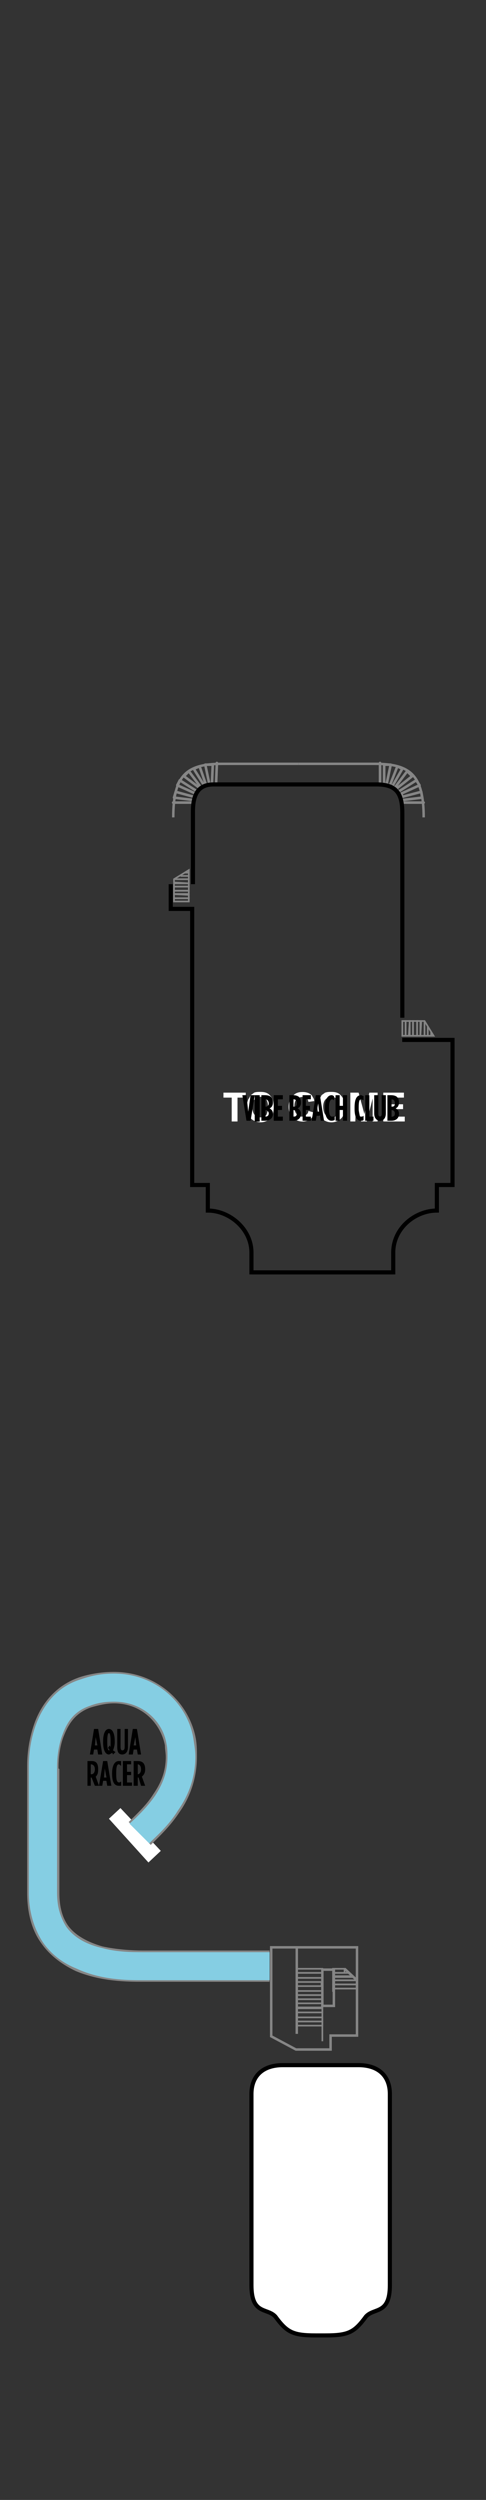 <?xml version="1.0" encoding="utf-8"?>
<!-- Generator: Adobe Illustrator 25.4.1, SVG Export Plug-In . SVG Version: 6.00 Build 0)  -->
<svg version="1.1" id="Calque_1" xmlns="http://www.w3.org/2000/svg" xmlns:xlink="http://www.w3.org/1999/xlink" x="0px" y="0px"
	 viewBox="0 0 460 2366" style="enable-background:new 0 0 460 2366;" xml:space="preserve">
<rect x="0" y="0" width="460" height="2366" fill="#333333" stroke="none"/>
<style type="text/css">
	.st0{clip-path:url(#SVGID_00000125562481048394439610000008909222021136109985_);fill:#FFFFFF;}
	.st1{fill:none;stroke:#868686;stroke-width:2.34;stroke-linejoin:round;stroke-miterlimit:10;}
	.st2{fill:none;stroke:#868686;stroke-width:1.56;stroke-miterlimit:10;}
	.st3{fill:none;stroke:#868686;stroke-width:1.56;stroke-linejoin:round;stroke-miterlimit:10;}
	.st4{fill:none;stroke:#868686;stroke-width:2.34;stroke-miterlimit:10;}
	.st5{fill:none;stroke:#868686;stroke-width:2.34;stroke-miterlimit:500;}
	.st6{fill:#FFFFFF;}
	.st7{clip-path:url(#SVGID_00000081622375044683018210000000940894012216767420_);fill:#868686;}
	.st8{clip-path:url(#SVGID_00000081622375044683018210000000940894012216767420_);fill:#85CEE3;}
	
		.st9{clip-path:url(#SVGID_00000113311072836670550860000003552747516221095848_);fill:none;stroke:#000000;stroke-width:3.9;stroke-miterlimit:500;}
	.st10{fill:none;stroke:#868686;stroke-width:2.438;stroke-linecap:round;stroke-linejoin:round;stroke-miterlimit:10;}
	
		.st11{clip-path:url(#SVGID_00000000909994267670772960000008955744506894780584_);fill:none;stroke:#000000;stroke-width:3.9;stroke-miterlimit:500;}
</style>
<g>
	<defs>
		<rect id="SVGID_1_" x="13.4" y="1540.4" width="401.7" height="680.9"/>
	</defs>
	<clipPath id="SVGID_00000178172644325461565960000013978862190527434942_">
		<use xlink:href="#SVGID_1_"  style="overflow:visible;"/>
	</clipPath>
	<path style="clip-path:url(#SVGID_00000178172644325461565960000013978862190527434942_);fill:#FFFFFF;" d="M288.7,1954.5h-21.1
		c-18.7,0-29.6,10.1-29.6,27.3v181c0,28.1,14.8,21.1,22.6,29.6c10.9,14.8,16.4,17.9,38.2,17.9h9.4c21.8,0,27.3-3.1,38.2-17.9
		c7.8-8.6,22.6-1.6,22.6-29.6v-181c0-17.2-10.9-27.3-29.6-27.3h-21.1H288.7z"/>
</g>
<line class="st1" x1="280.9" y1="1924.9" x2="280.9" y2="1843"/>
<polyline class="st2" points="305.1,1896 305.1,1892.1 280.9,1892.1 280.9,1896 "/>
<rect x="280.9" y="1888.2" class="st2" width="24.2" height="3.9"/>
<rect x="280.9" y="1884.3" class="st2" width="24.2" height="3.9"/>
<rect x="280.9" y="1875.8" class="st2" width="23.4" height="3.9"/>
<polyline class="st2" points="305.1,1875.8 305.1,1871.9 280.9,1871.9 280.9,1875.8 "/>
<rect x="280.9" y="1867.2" class="st2" width="24.2" height="4.7"/>
<rect x="280.9" y="1863.3" class="st2" width="24.2" height="3.9"/>
<rect x="280.9" y="1900.7" class="st2" width="24.2" height="3.9"/>
<polyline class="st2" points="305.1,1931.9 305.1,1899.9 280.9,1899.9 280.9,1904.6 "/>
<rect x="280.9" y="1896" class="st2" width="24.2" height="3.9"/>
<rect x="280.9" y="1913.2" class="st2" width="24.2" height="3.9"/>
<rect x="280.9" y="1909.3" class="st2" width="24.2" height="3.9"/>
<polyline class="st2" points="337.9,1885.1 337.9,1882 315.2,1882 315.2,1885.1 "/>
<rect x="315.2" y="1878.1" class="st2" width="22.6" height="3.9"/>
<rect x="315.2" y="1874.2" class="st2" width="22.6" height="3.9"/>
<polygon class="st3" points="334,1871.1 315.2,1871.1 315.2,1874.2 337.9,1874.2 "/>
<polygon class="st2" points="330.1,1867.2 315.2,1867.2 315.2,1870.3 334,1870.3 "/>
<rect x="315.2" y="1863.3" class="st2" width="10.9" height="3.9"/>
<line class="st4" x1="326.2" y1="1863.3" x2="337.9" y2="1874.2"/>
<rect x="305.1" y="1864.1" class="st4" width="10.9" height="34.3"/>
<g>
	<polygon class="st5" points="337.9,1926.5 312.9,1926.5 312.9,1939.7 280.1,1939.7 256.7,1927.2 256.7,1843 337.9,1843 	"/>
</g>
<polygon class="st6" points="103.1,1721.3 140.5,1762.7 152.2,1751.7 114,1711.2 "/>
<g>
	<defs>
		<rect id="SVGID_00000056414493133209058750000011492120087682532016_" x="13.4" y="1540.4" width="401.7" height="680.9"/>
	</defs>
	<clipPath id="SVGID_00000160174597352140768900000003434180924402271890_">
		<use xlink:href="#SVGID_00000056414493133209058750000011492120087682532016_"  style="overflow:visible;"/>
	</clipPath>
	<path style="clip-path:url(#SVGID_00000160174597352140768900000003434180924402271890_);fill:#868686;" d="M121.8,1724.4
		c7.8-7.8,17.2-16.4,23.4-26.5c7-10.1,11.7-21.1,11.7-35.1c0-3.9-0.8-7-0.8-10.9c-3.9-20.3-21.1-39.8-48.4-39.8
		c-7,0-14,1.6-21.8,3.9c-13.3,4.7-20.3,14-25,25.7c-4.7,10.9-5.5,24.2-5.5,29.6c0,0.8,0,1.6,0,2.3c0.8,0.8,0.8,0.8,0.8,0.8v117
		c0,14,3.1,23.4,7.8,30.4c7,10.1,19.5,16.4,32.8,20.3c14,3.1,28.9,3.9,38.2,3.9c1.6,0,3.1,0,4.7,0h115.4v29.6H139.7
		c-0.8,0-2.3,0-4.7,0c-14,0-39,0-63.2-10.1c-11.7-5.5-24.2-14-32.8-26.5c-8.6-11.7-13.3-28.1-13.3-47.6v-116.2h14.8l-14.8,0.8
		c0,0,0-1.6,0-4.7c0-7.8,0.8-23.4,7-40.6c6.2-17.2,19.5-35.9,43.7-43.7c10.1-3.1,21.1-4.7,31.2-4.7c42.1,0,72.5,30.4,78,64.7
		c0.8,5.5,0.8,10.1,0.8,15.6c0,21.1-7,39-16.4,52.3c-8.6,13.3-19.5,23.4-27.3,31.2L121.8,1724.4z"/>
	<path style="clip-path:url(#SVGID_00000160174597352140768900000003434180924402271890_);fill:#85CEE3;" d="M122.6,1726
		c8.6-7.8,17.2-16.4,24.2-26.5c7-10.9,11.7-21.8,11.7-36.7c0-3.9,0-7.8-0.8-11.7c-3.1-21.1-21.8-40.6-49.9-40.6
		c-7,0-14.8,0.8-22.6,3.9c-14,4.7-21.1,14-25.7,26.5c-4.7,11.7-5.5,25-5.5,30.4c0,0.8,0,1.6,0,2.3c0,0.8,0,0.8,0,0.8v0.8v116.2
		c0,14.8,3.9,24.2,8.6,32c7.8,10.9,20.3,17.2,34.3,20.3c14,3.9,28.9,3.9,38.2,3.9c1.6,0,3.1,0,4.7,0h115.4v26.5H139.7
		c-0.8,0-2.3,0-4.7,0c-14,0-39,0-62.4-10.9c-11.7-4.7-23.4-12.5-32-25c-7.8-11.7-13.3-28.1-13.3-46.8v-116.2h13.3l-13.3,0.8
		c0,0,0-1.6,0-4.7c0-7.8,0.8-23.4,7-39.8c6.2-16.4,18.7-35.1,42.1-42.1c10.9-3.9,21.1-5.5,31.2-5.5c41.3,0,71,29.6,75.7,63.2
		c0.8,5.5,1.6,10.1,1.6,15.6c0,20.3-7,37.4-16.4,50.7c-8.6,14-19.5,23.4-27.3,31.2L122.6,1726z"/>
</g>
<g>
	<defs>
		<rect id="SVGID_00000063614380659613172640000016151463604657583250_" x="13.4" y="1540.4" width="401.7" height="680.9"/>
	</defs>
	<clipPath id="SVGID_00000151525374998288255090000000512708044103709344_">
		<use xlink:href="#SVGID_00000063614380659613172640000016151463604657583250_"  style="overflow:visible;"/>
	</clipPath>
	
		<path style="clip-path:url(#SVGID_00000151525374998288255090000000512708044103709344_);fill:none;stroke:#000000;stroke-width:3.9;stroke-miterlimit:500;" d="
		M288.7,1954.5h-21.1c-18.7,0-29.6,10.1-29.6,27.3v181c0,28.1,14.8,21.1,22.6,29.6c10.9,14.8,16.4,17.9,38.2,17.9h9.4
		c21.8,0,27.3-3.1,38.2-17.9c7.8-8.6,22.6-1.6,22.6-29.6v-181c0-17.2-10.9-27.3-29.6-27.3h-21.1H288.7z"/>
</g>
<path d="M89.8,1651.9l0.8-7.8l1.6,7.8H89.8z M85.1,1660.5h3.1l0.8-4.7h3.1l0.8,4.7h3.9l-3.9-24.2H89L85.1,1660.5z"/>
<path d="M103.1,1656.6c-0.8,0-1.6-1.6-1.6-7.8v-0.8c0-6.2,0.8-7.8,1.6-7.8s1.6,1.6,1.6,7.8v0.8c0,1.6,0,3.1,0,4.7l-0.8-1.6l-1.6,2.3
	l1.6,2.3H103.1z M107,1660.5l2.3-2.3l-2.3-1.6c0.8-2.3,1.6-4.7,1.6-7.8v-0.8c0-7.8-2.3-11.7-5.5-11.7s-5.5,3.9-5.5,11.7v0.8
	c0,7.8,2.3,11.7,5.5,11.7c0.8,0,1.6-0.8,3.1-1.6L107,1660.5z"/>
<path d="M115.6,1660.5c3.1,0,5.5-2.3,5.5-7v-17.2h-3.1v17.2c0,2.3-0.8,3.1-2.3,3.1c-0.8,0-1.6-0.8-1.6-3.1v-17.2h-3.1v17.2
	C110.9,1658.1,112.4,1660.5,115.6,1660.5z"/>
<path d="M126.5,1651.9l1.6-7.8l0.8,7.8H126.5z M121.8,1660.5h3.9l0.8-4.7h3.1l0.8,4.7h3.1l-3.9-24.2h-3.9L121.8,1660.5z"/>
<path d="M85.9,1679.2v-9.4c2.3,0,3.9,1.6,3.9,4.7c0,3.1-1.6,4.7-3.1,4.7H85.9z M82.8,1690.1h3.1v-7.8h0.8l3.1,7.8h3.9l-3.1-8.6
	c1.6-1.6,2.3-3.1,2.3-7c0-6.2-2.3-7.8-6.2-7.8h-3.9V1690.1z"/>
<path d="M98.4,1682.3l0.8-8.6l1.6,8.6H98.4z M93.7,1690.1h3.1l0.8-4.7h3.1l0.8,4.7h3.9l-3.9-23.4h-3.9L93.7,1690.1z"/>
<path d="M112.4,1690.1c0.8,0,1.6,0,2.3,0v-3.9c-0.8,0-1.6,0.8-1.6,0.8c-2.3,0-3.1-1.6-3.1-7.8v-1.6c0-5.5,0.8-7.8,2.3-7.8
	c0.8,0,1.6,0.8,2.3,1.6v-4.7c-0.8,0-1.6,0-2.3,0c-3.1,0-6.2,3.1-6.2,11.7v0.8C106.2,1687,108.5,1690.1,112.4,1690.1z"/>
<polygon points="116.3,1690.1 124.9,1690.1 124.9,1687 120.2,1687 120.2,1680 124.1,1680 124.1,1676.9 120.2,1676.9 120.2,1669.8 
	124.1,1669.8 124.1,1666.7 116.3,1666.7 "/>
<path d="M130.4,1679.2v-9.4c1.6,0,3.1,1.6,3.1,4.7C133.5,1677.6,131.9,1679.2,130.4,1679.2z M126.5,1690.1h3.9v-7.8h0.8l2.3,7.8h3.9
	l-3.1-8.6c1.6-1.6,3.1-3.1,3.1-7c0-6.2-3.1-7.8-7-7.8h-3.9V1690.1z"/>
<rect x="164.7" y="850.1" class="st2" width="14" height="3.1"/>
<polygon class="st2" points="164.7,846.2 178.7,846.9 178.7,850.1 164.7,850.1 "/>
<rect x="164.7" y="843" class="st2" width="14" height="3.1"/>
<line class="st3" x1="178.7" y1="843" x2="164.7" y2="843"/>
<rect x="164.7" y="839.1" class="st2" width="14" height="3.9"/>
<rect x="164.7" y="836" class="st2" width="14" height="3.1"/>
<polygon class="st2" points="164.7,832.1 178.7,823.5 178.7,836 164.7,835.2 "/>
<line class="st3" x1="178.7" y1="832.1" x2="164.7" y2="832.1"/>
<line class="st3" x1="178.7" y1="829" x2="170.9" y2="829"/>
<line class="st3" x1="178.7" y1="825.9" x2="174.8" y2="825.9"/>
<rect x="380.8" y="966.3" class="st2" width="3.1" height="14"/>
<polygon class="st2" points="387.8,966.3 387,980.3 383.9,980.3 383.9,966.3 "/>
<rect x="387.8" y="966.3" class="st2" width="3.1" height="14"/>
<line class="st3" x1="390.9" y1="980.3" x2="390.9" y2="966.3"/>
<rect x="390.9" y="966.3" class="st2" width="3.9" height="14"/>
<rect x="394.8" y="966.3" class="st2" width="3.1" height="14"/>
<polygon class="st2" points="401.8,966.3 410.4,980.3 397.9,980.3 398.7,966.3 "/>
<line class="st3" x1="401.8" y1="980.3" x2="401.8" y2="966.3"/>
<line class="st3" x1="404.9" y1="980.3" x2="404.9" y2="971.7"/>
<line class="st3" x1="408.1" y1="980.3" x2="408.1" y2="976.4"/>
<path class="st1" d="M282.5,722.9h-72.5c-33.5,0-46,10.9-46,50.7"/>
<polyline class="st10" points="163.9,759.6 183.4,759.6 183.4,757.2 164.7,754.9 166.3,749.4 183.4,754.1 185,751 167.8,743.2 
	170.2,738.5 187.3,749.4 189.7,746.3 174.1,734.6 178.7,729.9 190.4,745.5 193.6,744 183.4,727.6 188.9,725.3 195.1,743.2 
	198.2,742.4 194.3,723.7 201.4,723.7 200.6,741.6 204.5,742.4 205.3,722.1 "/>
<path class="st1" d="M282.5,722.9H355c33.5,0,46,10.9,46,50.7"/>
<polyline class="st10" points="401,759.6 380.8,759.6 380.8,757.2 399.5,754.9 398.7,749.4 380.8,754.1 380,751 397.1,743.2 
	394,738.5 376.9,749.4 375.3,746.3 390.1,734.6 385.4,729.9 373.7,745.5 371.4,744 380.8,727.6 376.1,725.3 369.1,743.2 
	365.9,742.4 369.8,723.7 363.6,723.7 363.6,741.6 359.7,742.4 359.7,722.1 "/>
<g>
	<defs>
		<rect id="SVGID_00000028326721510162679600000010948544626002421930_" x="13.4" y="686.3" width="438.4" height="545.2"/>
	</defs>
	<clipPath id="SVGID_00000005228280700693621370000008119792644096725417_">
		<use xlink:href="#SVGID_00000028326721510162679600000010948544626002421930_"  style="overflow:visible;"/>
	</clipPath>
	
		<path style="clip-path:url(#SVGID_00000005228280700693621370000008119792644096725417_);fill:none;stroke:#000000;stroke-width:3.9;stroke-miterlimit:500;" d="
		M161.6,836.8v23.4h20.3v261.3h14.8v24.2c20.3,0,41.3,17.2,41.3,39.8v18.7h134.2"/>
	
		<path style="clip-path:url(#SVGID_00000005228280700693621370000008119792644096725417_);fill:none;stroke:#000000;stroke-width:3.9;stroke-miterlimit:500;" d="
		M380.8,963.2V769.7c0-18.7-5.5-27.3-24.2-27.3H202.1c-18.7,0-19.5,16.4-19.5,27.3v67.1"/>
	
		<path style="clip-path:url(#SVGID_00000005228280700693621370000008119792644096725417_);fill:none;stroke:#000000;stroke-width:3.9;stroke-miterlimit:500;" d="
		M238.8,1204.2h133.4v-18.7c0-23.4,21.1-39.8,41.3-39.8v-24.2h14.8V984.2h-47.6"/>
</g>
<polygon class="st6" points="224.8,1061.4 224.8,1038.8 232.6,1038.8 232.6,1034.1 211.5,1034.1 211.5,1038.8 219.3,1038.8 
	219.3,1061.4 "/>
<path class="st6" d="M241.1,1040.4c1.6-1.6,3.1-2.3,5.5-2.3c2.3,0,3.9,0.8,5.5,2.3c0.8,1.6,1.6,3.9,1.6,7c0,3.1-0.8,6.2-1.6,7.8
	c-1.6,1.6-3.1,2.3-5.5,2.3c-2.3,0-3.9-0.8-5.5-2.3c-1.6-1.6-2.3-4.7-2.3-7.8C238.8,1044.3,239.6,1041.9,241.1,1040.4z M237.2,1058.3
	c2.3,2.3,5.5,3.9,9.4,3.9s7-1.6,9.4-3.9c2.3-2.3,3.1-6.2,3.1-10.9c0-3.9-0.8-7.8-3.1-10.1c-2.3-3.1-5.5-3.9-9.4-3.9
	c-2.3,0-4.7,0-6.2,0.8c-0.8,0.8-2.3,1.6-3.1,2.3c-0.8,1.6-1.6,3.1-2.3,3.9c-0.8,2.3-1.6,4.7-1.6,7.8
	C233.3,1052.1,234.9,1056,237.2,1058.3z"/>
<path class="st6" d="M289.5,1055.2c-0.8,0.8-2.3,1.6-3.9,1.6c-1.6,0-3.1-0.8-4.7-2.3c-1.6-1.6-2.3-3.9-2.3-7c0-3.9,0.8-6.2,2.3-7
	c1.6-1.6,3.1-2.3,5.5-2.3c1.6,0,2.3,0,3.9,0.8c0.8,1.6,1.6,2.3,1.6,3.9l5.5-0.8c0-2.3-1.6-3.9-2.3-5.5c-2.3-2.3-5.5-3.1-8.6-3.1
	c-3.9,0-7,0.8-9.4,3.9c-2.3,2.3-3.9,5.5-3.9,10.1c0,4.7,1.6,7.8,3.9,10.1c2.3,2.3,5.5,3.9,9.4,3.9c2.3,0,5.5-0.8,7-2.3
	c2.3-1.6,3.1-3.1,3.9-6.2l-5.5-1.6C291.8,1052.9,291.1,1054.4,289.5,1055.2z"/>
<path class="st6" d="M308.2,1040.4c1.6-1.6,3.1-2.3,5.5-2.3s3.9,0.8,5.5,2.3c0.8,1.6,1.6,3.9,1.6,7c0,3.1-0.8,6.2-1.6,7.8
	c-1.6,1.6-3.1,2.3-5.5,2.3s-3.9-0.8-5.5-2.3c-1.6-1.6-2.3-4.7-2.3-7.8C305.9,1044.3,306.7,1041.9,308.2,1040.4z M304.3,1058.3
	c2.3,2.3,5.5,3.9,9.4,3.9s7-1.6,9.4-3.9c2.3-2.3,3.1-6.2,3.1-10.9c0-3.9-0.8-7.8-3.1-10.1c-2.3-3.1-5.5-3.9-9.4-3.9
	c-2.3,0-3.9,0-6.2,0.8c-0.8,0.8-2.3,1.6-3.1,2.3c-0.8,1.6-1.6,3.1-2.3,3.9c-0.8,2.3-1.6,4.7-1.6,7.8
	C300.4,1052.1,302,1056,304.3,1058.3z"/>
<polygon class="st6" points="336.3,1061.4 337.1,1039.6 341.8,1061.4 347.2,1061.4 352.7,1039.6 352.7,1061.4 357.4,1061.4 
	357.4,1034.1 349.6,1034.1 344.9,1054.4 339.4,1034.1 331.6,1034.1 331.6,1061.4 "/>
<polygon class="st6" points="383.1,1061.4 383.1,1056.8 368.3,1056.8 368.3,1049.7 381.5,1049.7 381.5,1045.1 368.3,1045.1 
	368.3,1038.8 382.3,1038.8 382.3,1034.1 362.8,1034.1 362.8,1061.4 "/>
<polygon points="233.3,1060.7 237.2,1060.7 241.1,1036.5 237.2,1036.5 234.9,1052.1 233.3,1036.5 229.4,1036.5 "/>
<rect x="241.1" y="1036.5" width="4.7" height="25"/>
<path d="M251.3,1056.8v-6.2c1.6,0,3.1,1.6,3.1,3.1C254.4,1056,252.8,1056.8,251.3,1056.8z M251.3,1047.4v-7c1.6,0,3.1,1.6,3.1,3.9
	C254.4,1046.6,252.8,1047.4,251.3,1047.4z M247.4,1060.7h3.1c4.7,0,7.8-2.3,7.8-6.2v-0.8c0-2.3-1.6-3.9-3.1-4.7
	c1.6-0.8,3.1-2.3,3.1-5.5c0-5.5-3.1-7-7.8-7h-3.1V1060.7z"/>
<polygon points="259.1,1060.7 267.7,1060.7 267.7,1056.8 263,1056.8 263,1050.5 266.9,1050.5 266.9,1046.6 263,1046.6 263,1040.4 
	267.7,1040.4 267.7,1036.5 259.1,1036.5 "/>
<path d="M277.8,1056.8v-6.2c2.3,0,3.1,1.6,3.1,3.1C280.9,1056,280.1,1056.8,277.8,1056.8z M277.8,1047.4v-7c2.3,0,3.1,1.6,3.1,3.9
	C280.9,1046.6,280.1,1047.4,277.8,1047.4z M273.9,1060.7h3.9c3.9,0,7-2.3,7-6.2v-0.8c0-2.3-1.6-3.9-3.1-4.7c1.6-0.8,3.1-2.3,3.1-5.5
	c0-5.5-3.1-7-7.8-7h-3.1V1060.7z"/>
<polygon points="286.4,1060.7 294.2,1060.7 294.2,1056.8 289.5,1056.8 289.5,1050.5 293.4,1050.5 293.4,1046.6 289.5,1046.6 
	289.5,1040.4 294.2,1040.4 294.2,1036.5 286.4,1036.5 "/>
<path d="M299.6,1052.1l1.6-7.8l0.8,7.8H299.6z M295,1060.7h3.9l0.8-4.7h3.1l0.8,4.7h3.1l-3.9-24.2h-3.9L295,1060.7z"/>
<path d="M313.7,1060.7c0.8,0,1.6,0,3.1-0.8v-3.9c-0.8,0.8-1.6,0.8-2.3,0.8c-1.6,0-3.1-0.8-3.1-7.8v-0.8c0-6.2,1.6-7.8,3.1-7.8
	c0.8,0,0.8,0.8,1.6,0.8v-3.9c-0.8,0-0.8-0.8-2.3-0.8c-3.1,0-6.2,3.1-6.2,11.7v0.8C307.4,1057.5,310.6,1060.7,313.7,1060.7z"/>
<polygon points="317.6,1060.7 321.5,1060.7 321.5,1050.5 324.6,1050.5 324.6,1060.7 328.5,1060.7 328.5,1036.5 324.6,1036.5 
	324.6,1046.6 321.5,1046.6 321.5,1036.5 317.6,1036.5 "/>
<path d="M341.8,1060.7c0.8,0,1.6,0,2.3-0.8v-3.9c-0.8,0.8-1.6,0.8-2.3,0.8c-1.6,0-2.3-0.8-2.3-7.8v-0.8c0-6.2,0.8-7.8,2.3-7.8
	c0.8,0,1.6,0.8,2.3,0.8v-3.9c-0.8,0-1.6-0.8-2.3-0.8c-3.9,0-6.2,3.1-6.2,11.7v0.8C335.5,1057.5,337.9,1060.7,341.8,1060.7z"/>
<polygon points="345.7,1060.7 353.5,1060.7 353.5,1056.8 349.6,1056.8 349.6,1036.5 345.7,1036.5 "/>
<path d="M359.7,1060.7c3.1,0,5.5-2.3,5.5-7v-17.2h-3.9v17.9c0,1.6-0.8,2.3-1.6,2.3c-0.8,0-1.6-0.8-1.6-2.3v-17.9h-3.9v17.2
	C354.2,1058.3,356.6,1060.7,359.7,1060.7z"/>
<path d="M370.6,1056.8v-6.2c2.3,0,3.1,1.6,3.1,3.1C373.7,1056,373,1056.8,370.6,1056.8z M370.6,1047.4v-7c2.3,0,3.1,1.6,3.1,3.9
	C373.7,1046.6,373,1047.4,370.6,1047.4z M366.7,1060.7h3.9c3.9,0,7-2.3,7-6.2v-0.8c0-2.3-1.6-3.9-3.1-4.7c1.6-0.8,3.1-2.3,3.1-5.5
	c0-5.5-3.1-7-7.8-7h-3.1V1060.7z"/>
</svg>
